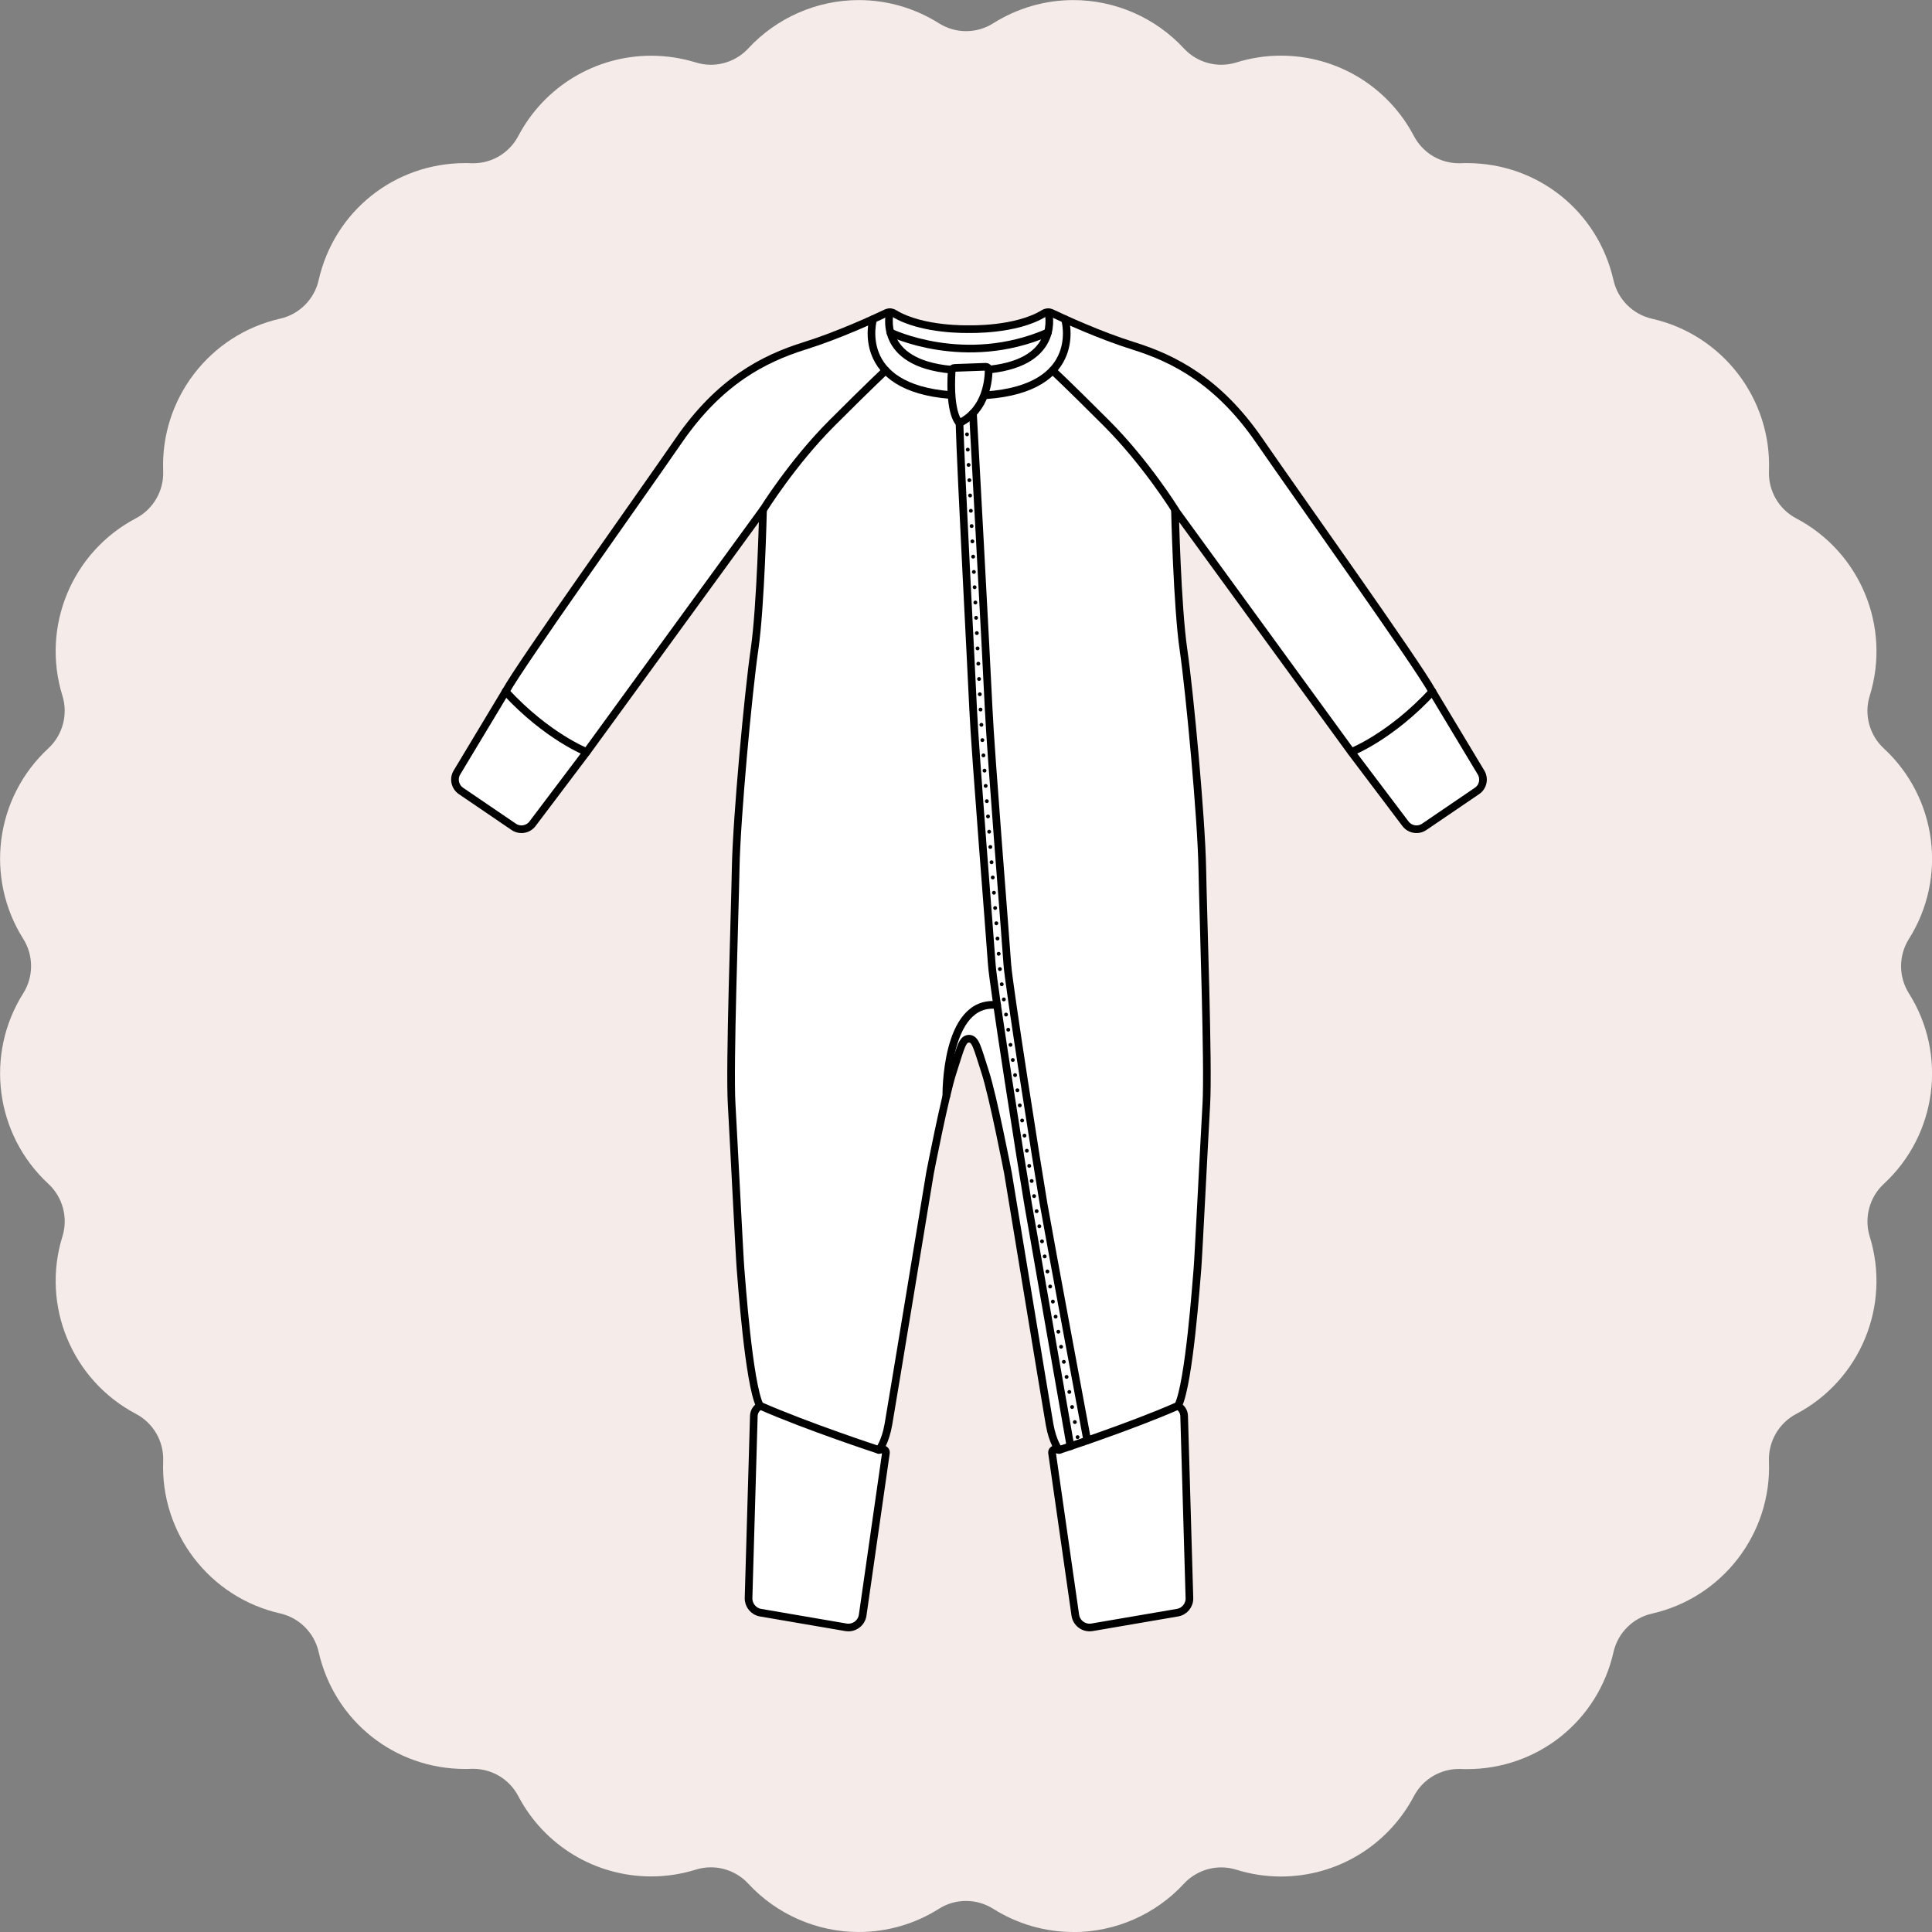 <?xml version="1.0" encoding="UTF-8"?><svg id="a" xmlns="http://www.w3.org/2000/svg" viewBox="0 0 252.42 252.42"><rect x="0" y="0" width="252.42" height="252.42" fill="#808080" stroke="none"/><path d="M140.24,252.42c-3.71,0-7.33-1.05-10.47-3.03-1.07-.67-2.29-1.03-3.55-1.03s-2.49.35-3.55,1.03c-3.14,1.98-6.76,3.03-10.47,3.03-5.46,0-10.72-2.3-14.43-6.31-1.26-1.36-3.04-2.14-4.89-2.14-.67,0-1.33.1-1.97.3-1.89.59-3.85.89-5.82.89-7.31,0-13.97-4.02-17.38-10.5-1.15-2.19-3.41-3.56-5.89-3.56h-.26c-.26.02-.52.02-.78.02-9.24,0-17.11-6.29-19.15-15.3-.56-2.49-2.54-4.46-5.02-5.02-9.23-2.09-15.66-10.47-15.29-19.92.1-2.55-1.29-4.96-3.55-6.15-8.38-4.41-12.42-14.17-9.61-23.2.76-2.44.03-5.13-1.84-6.86-6.95-6.42-8.33-16.9-3.28-24.9,1.36-2.16,1.36-4.95,0-7.1-5.05-8.01-3.67-18.48,3.28-24.9,1.87-1.73,2.59-4.42,1.84-6.86-2.81-9.04,1.23-18.8,9.61-23.2,2.26-1.19,3.65-3.6,3.55-6.15-.37-9.46,6.06-17.84,15.29-19.93,2.49-.56,4.46-2.53,5.02-5.02,2.04-9.01,9.91-15.3,19.15-15.3.26,0,.52,0,.78.02h.26c2.48,0,4.73-1.36,5.89-3.55,3.41-6.47,10.07-10.5,17.38-10.5,1.97,0,3.93.3,5.82.88.64.2,1.31.3,1.97.3,1.85,0,3.63-.78,4.89-2.14,3.71-4.01,8.97-6.31,14.43-6.31,3.71,0,7.33,1.05,10.47,3.03,1.07.67,2.29,1.03,3.55,1.03s2.48-.35,3.55-1.03c3.14-1.98,6.76-3.03,10.47-3.03,5.46,0,10.72,2.3,14.43,6.31,1.26,1.36,3.04,2.14,4.89,2.14.67,0,1.33-.1,1.97-.3,1.89-.59,3.85-.89,5.82-.89,7.31,0,13.97,4.02,17.38,10.5,1.15,2.19,3.41,3.56,5.89,3.56h.26c.26-.02.52-.02.78-.02,9.24,0,17.11,6.29,19.15,15.31.56,2.49,2.53,4.46,5.02,5.02,9.23,2.09,15.66,10.47,15.29,19.93-.1,2.55,1.29,4.96,3.55,6.15,8.38,4.41,12.42,14.17,9.61,23.2-.76,2.44-.03,5.13,1.84,6.86,6.95,6.42,8.33,16.9,3.28,24.9-1.36,2.16-1.36,4.94,0,7.1,5.05,8,3.67,18.48-3.28,24.9-1.87,1.73-2.59,4.42-1.84,6.86,2.81,9.04-1.24,18.8-9.61,23.2-2.26,1.19-3.65,3.6-3.55,6.15.37,9.46-6.06,17.84-15.29,19.93-2.49.56-4.46,2.53-5.02,5.02-2.04,9.01-9.91,15.3-19.15,15.3-.26,0-.52,0-.78-.02h-.26c-2.48,0-4.73,1.36-5.89,3.55-3.41,6.47-10.07,10.5-17.38,10.5-1.97,0-3.93-.3-5.82-.89-.64-.2-1.3-.3-1.97-.3-1.85,0-3.63.78-4.89,2.14-3.7,4.01-8.96,6.31-14.42,6.31Z" fill="#f5ecea" stroke-width="0"/><path d="M126.62,135.71c-.91,0-1.08,1.11-2.13,4.33-1.05,3.22-2.98,13.21-2.98,13.21,0,0-5.03,30.52-5.44,32.86s-1.23,3.33-1.23,3.33l.44-.08c.27-.05.51.18.47.46l-3.04,21.2c-.15,1.05-1.14,1.77-2.19,1.59l-11.15-1.91c-.93-.16-1.59-.98-1.57-1.91l.69-23.78c.01-.42.19-.82.5-1.1l.28-.26c-1.46-2.98-2.4-16.54-2.51-17.77-.12-1.23-.88-16.54-1.17-21.63-.29-5.09.41-24.38.53-30.87.12-6.49,1.64-22.92,2.46-28.53.82-5.61,1.11-18.24,1.11-18.24l-23.03,31.63-7.09,9.39c-.58.76-1.65.94-2.45.4l-6.89-4.69c-.79-.54-1.02-1.6-.53-2.41l6.37-10.59c2.1-3.8,17.3-25.08,22.62-32.8,5.32-7.72,11.08-10.68,16.43-12.35,4.36-1.36,9.07-3.53,10.66-4.29.34-.16.74-.14,1.06.06,3.68,2.24,9.76,2.04,9.76,2.04,0,0,6.08.2,9.76-2.04.32-.2.72-.22,1.06-.06,1.59.76,6.3,2.93,10.66,4.29,5.35,1.67,11.11,4.63,16.43,12.35,5.32,7.72,20.52,29,22.62,32.8l6.37,10.59c.49.82.26,1.88-.53,2.41l-6.89,4.69c-.79.54-1.87.36-2.45-.4l-7.09-9.39-23.03-31.63s.29,12.63,1.11,18.24c.82,5.61,2.34,22.04,2.46,28.53.12,6.49.82,25.78.53,30.87-.29,5.09-1.05,20.4-1.17,21.63s-1.05,14.79-2.51,17.77l.28.26c.31.28.49.68.5,1.1l.69,23.78c.03.94-.64,1.76-1.57,1.91l-11.15,1.91c-1.05.18-2.04-.54-2.19-1.59l-3.04-21.2c-.04-.27.2-.51.47-.46l.44.08s-.82-.99-1.23-3.33c-.41-2.34-5.44-32.86-5.44-32.86,0,0-1.93-10-2.98-13.21-1.05-3.22-1.23-4.33-2.13-4.33Z" fill="#fff" stroke="#000" stroke-linecap="round" stroke-linejoin="round"/><path d="M124.28,51.62c-12.82-.96-10.2-9.92-10.2-9.92" fill="none" stroke="#000" stroke-linecap="round" stroke-linejoin="round"/><path d="M139.15,41.71s2.65,9.04-10.38,9.93" fill="none" stroke="#000" stroke-linecap="round" stroke-linejoin="round"/><path d="M124.28,48.3c-9.8-.9-8.01-7.5-8.01-7.5" fill="none" stroke="#000" stroke-linecap="round" stroke-linejoin="round"/><path d="M136.97,40.81s1.74,6.43-7.63,7.46" fill="none" stroke="#000" stroke-linecap="round" stroke-linejoin="round"/><path d="M116.33,43.44s9.69,4.73,20.58,0" fill="none" stroke="#000" stroke-linecap="round" stroke-linejoin="round"/><path d="M129.17,48.27c0,1.23-.25,5.25-3.81,7,0,0-1.38-1.02-1.02-6.87.01-.18.16-.33.34-.33l4.12-.15c.2,0,.37.15.37.35Z" fill="none" stroke="#000" stroke-linecap="round" stroke-linejoin="round"/><path d="M153.54,66.61s-3.8-6.14-9-11.34c-5.2-5.2-7.02-6.87-7.02-6.87" fill="none" stroke="#000" stroke-linecap="round" stroke-linejoin="round"/><path d="M99.7,66.61s3.8-6.14,9-11.34c5.2-5.2,7.02-6.87,7.02-6.87" fill="none" stroke="#000" stroke-linecap="round" stroke-linejoin="round"/><path d="M127.12,53.99s1.8,32.99,2.05,38.6c.25,5.61,2.27,30.69,2.44,33.41.18,2.72,4.03,27.18,4.74,31.31s5.7,30.87,5.7,30.87" fill="none" stroke="#000" stroke-linecap="round" stroke-linejoin="round"/><path d="M126.24,54.75c.3,5.47,1.65,33.16,1.88,38.21.25,5.61,2.32,30.64,2.49,33.36.18,2.72,4.01,27.14,4.71,31.26.7,4.12,5.62,31.01,5.62,31.01" fill="none" stroke="#000" stroke-dasharray="0 2" stroke-linecap="round" stroke-linejoin="round" stroke-width=".5"/><path d="M125.36,55.27c.18,6.52,1.56,32.3,1.78,37.33.25,5.61,2.27,30.69,2.44,33.41.18,2.72,4.03,27.18,4.74,31.31s5.54,31.64,5.54,31.64" fill="none" stroke="#000" stroke-linecap="round" stroke-linejoin="round"/><path d="M138.4,189.44s9.38-3.07,15.55-5.79" fill="none" stroke="#000" stroke-linecap="round" stroke-linejoin="round"/><path d="M114.83,189.44s-9.38-3.07-15.55-5.79" fill="none" stroke="#000" stroke-linecap="round" stroke-linejoin="round"/><path d="M176.57,98.24s5.13-1.99,10.58-7.89" fill="none" stroke="#000" stroke-linecap="round" stroke-linejoin="round"/><path d="M76.63,98.24s-5.13-1.99-10.58-7.89" fill="none" stroke="#000" stroke-linecap="round" stroke-linejoin="round"/><path d="M123.64,143.2s-.2-12.65,6.64-11.88" fill="none" stroke="#000" stroke-linecap="round" stroke-linejoin="round"/></svg>